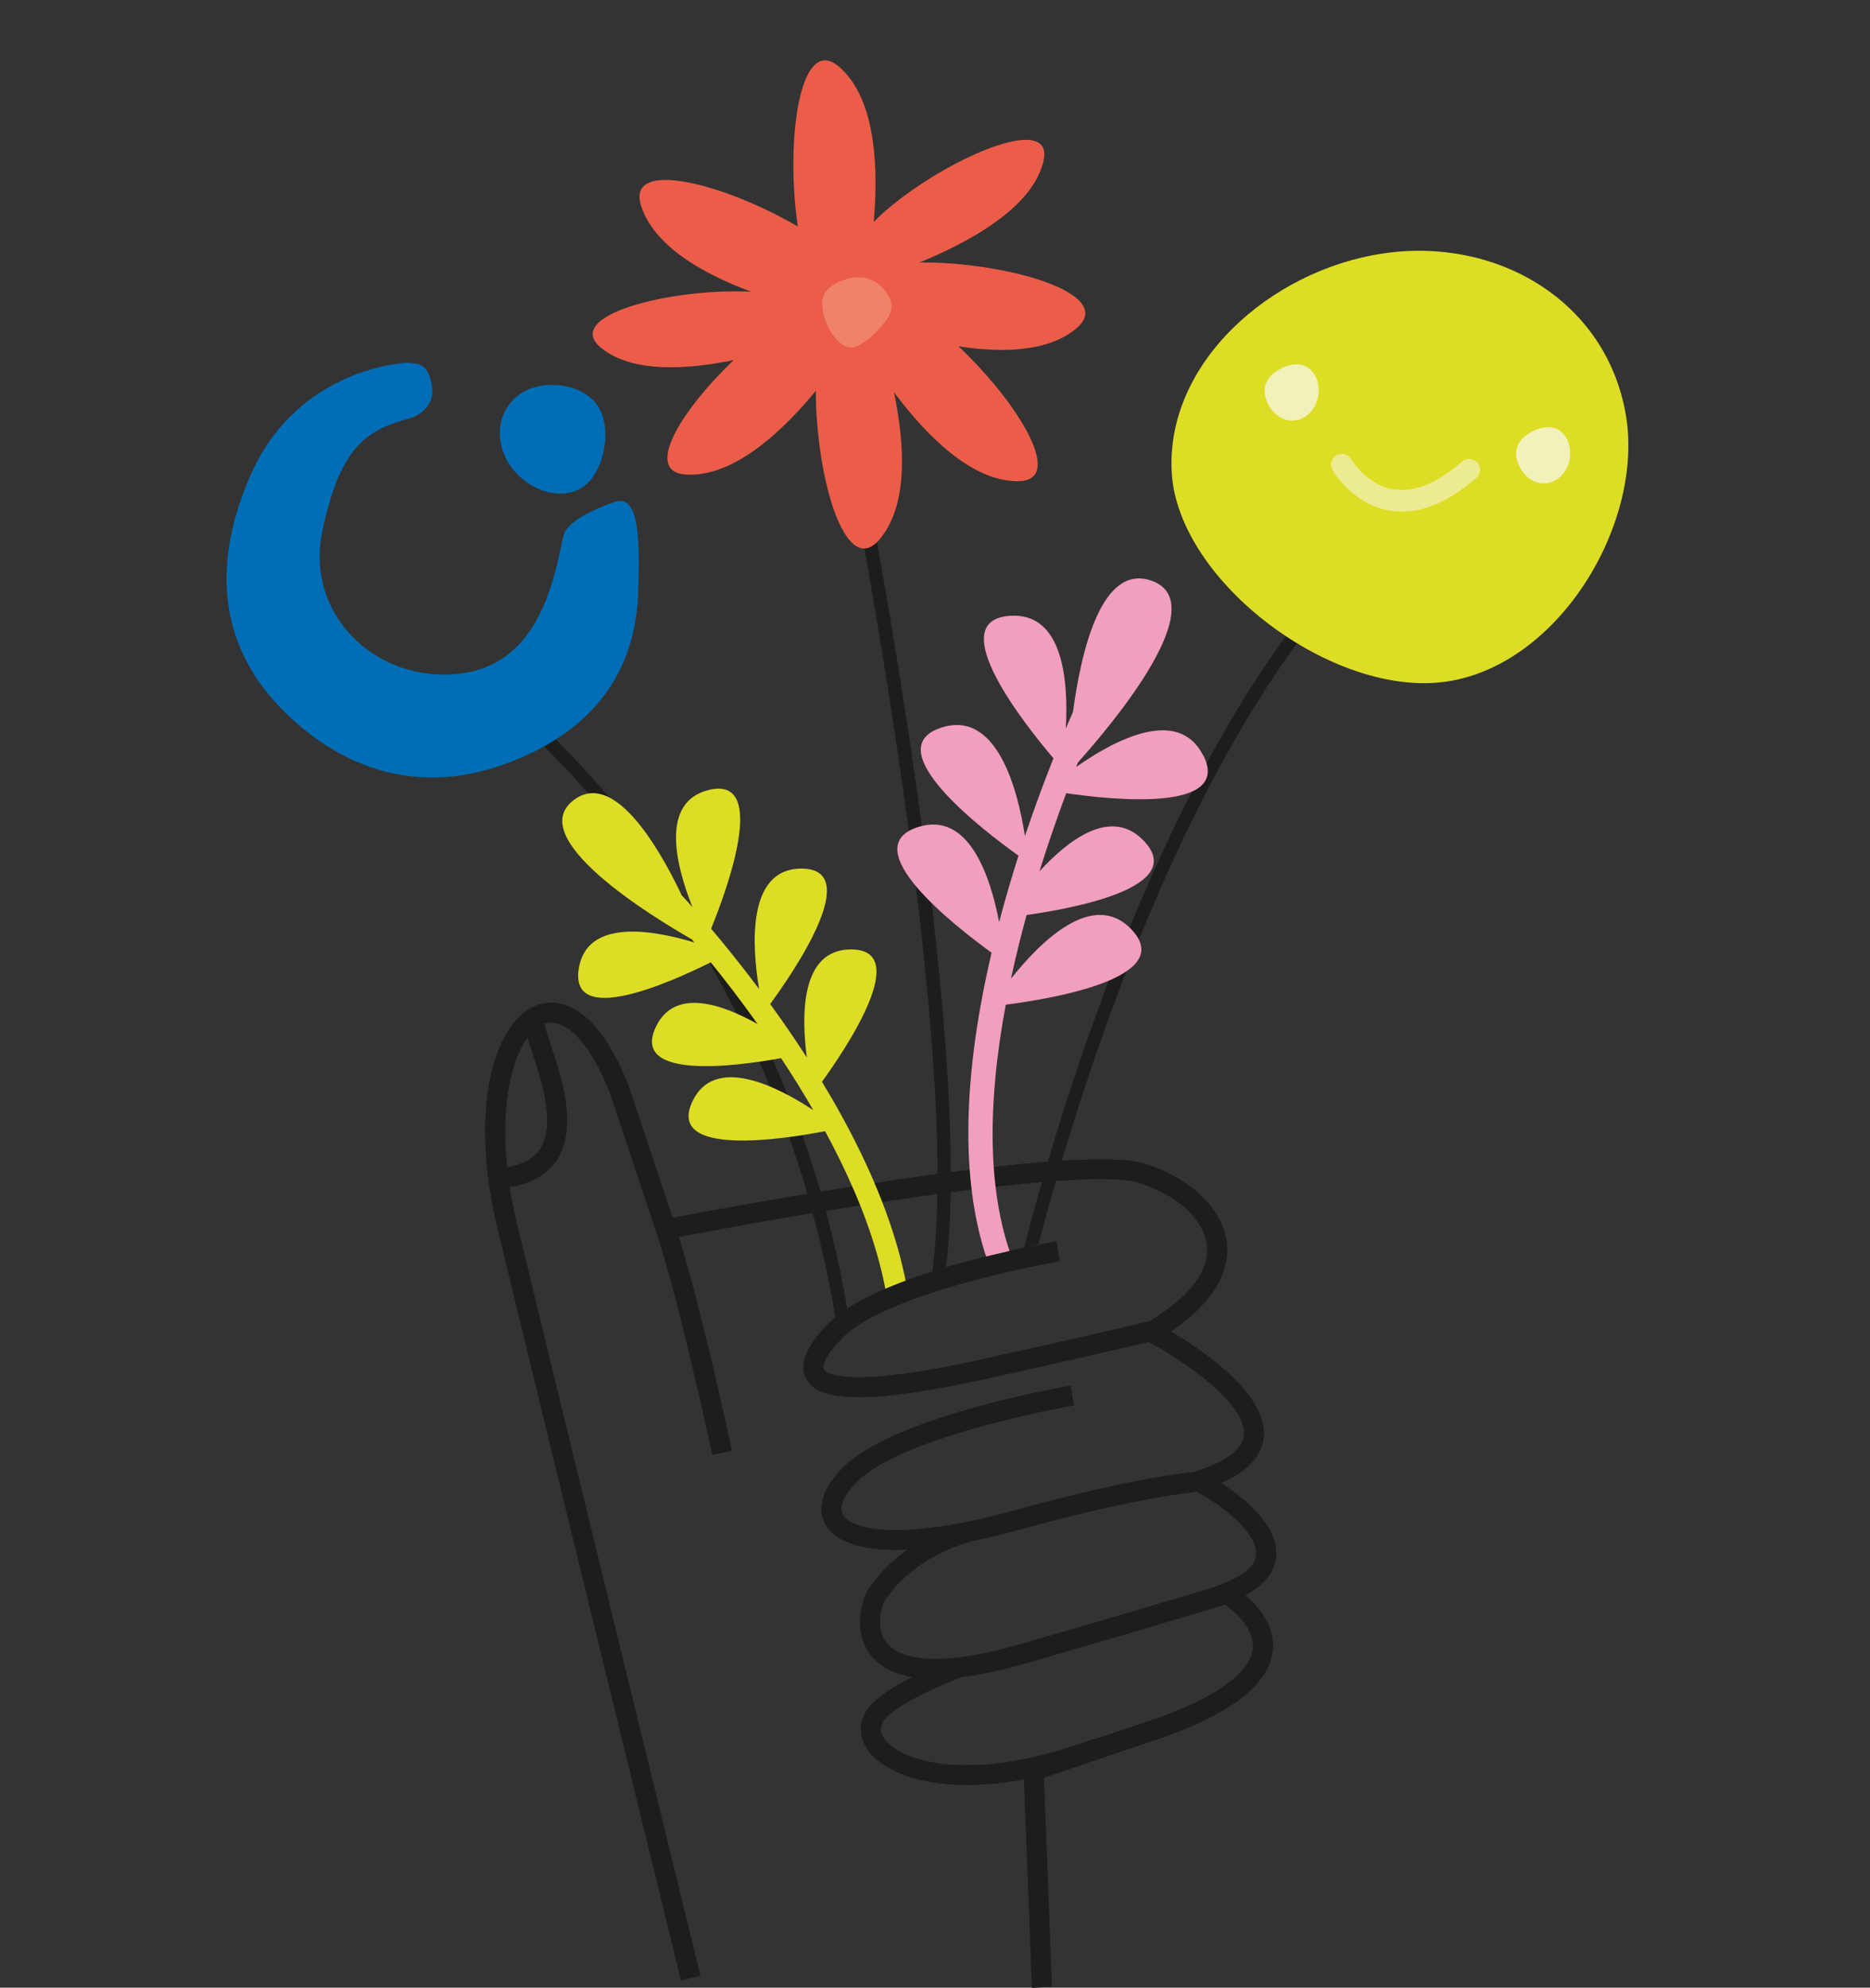 <?xml version="1.0" encoding="UTF-8"?><svg id="uuid-300cbcd6-cdbe-4a7b-b2d9-c12ef68fd1ea" xmlns="http://www.w3.org/2000/svg" xmlns:xlink="http://www.w3.org/1999/xlink" viewBox="0 0 445.71 473.62"><rect x="0" y="0" width="445.71" height="473.62" fill="#333333" stroke="none"/><defs><clipPath id="uuid-894f4ad9-7e10-4f9e-9da7-be965d4fd8f9"><path d="M296.8,380.12c4.81-2.6,7.29-5.9,7.38-9.82.17-7.43-8.72-14.09-13.11-16.91,6.32-2.81,9.72-6.51,10.12-11,.93-10.29-14.82-20.82-22.15-25.13,12.06-8.08,13.92-15.92,13.34-21.1-.9-8.03-8.57-15.43-19.53-18.85-16.09-5.04-95.91,9.72-112.55,12.89l-10.51-31.51c-8.22-20.91-17.68-20.47-21.36-19.3-10.38,3.28-16.89,24.12-9.83,53.34,12.46,51.52,43.43,177.94,43.65,178.84l.08.31,4.59-1.13-.08-.31c-.3-1.24-31.32-127.83-43.64-178.82-.7-2.88-1.26-5.75-1.74-8.77,5.26-.83,9.07-3.05,11.32-6.58,4.96-7.8,1.06-19.52-1.54-27.33-.64-1.93-1.44-4.34-1.44-5h0s.03-.02.05-.03c4.97-1.57,10.9,4.72,15.49,16.4l11.12,33.36c5.61,16.82,13.2,52.32,13.27,52.66l.07.32,4.62-.99-.06-.32c-.07-.32-7.03-32.85-12.59-50.61,34.95-6.68,97-16.85,109.66-12.91,9.17,2.87,15.54,8.71,16.24,14.87.69,6.05-4.03,12.32-13.64,18.12-3.51.87-13.38,3.22-40.2,9.15-33.55,7.43-37.19,2.91-37.5,2.37-.39-.69.07-3.02,4.24-7.38,10.8-11.29,51.24-18.31,51.65-18.38l.32-.05-.78-4.66-.32.05c-1.73.29-42.38,7.33-54.28,19.77-5.18,5.42-6.8,9.66-4.94,12.96,1.03,1.83,3.45,4.27,12.5,4.27,7,0,17.14-1.46,30.14-4.34,23.52-5.2,34.15-7.68,38.94-8.84,8.21,4.41,23.37,14.65,22.69,22.24-.39,4.32-6.58,7.13-11.7,8.73l-.24.08c-3.56.35-17.16,2.05-42.4,9.04-28.4,7.86-39.28,4.45-41.23,1.19-1.05-1.76.06-4.56,3.06-7.69,10.8-11.29,51.24-18.31,51.65-18.38l.32-.05-.78-4.66-.32.05c-1.72.29-42.33,7.28-54.28,19.77-6.27,6.55-5.01,11.2-3.7,13.39,2.29,3.82,8.07,5.85,16.73,5.85.82,0,1.71-.02,2.75-.07-3.75,2.64-6.86,5.79-9.28,9.36-1.85,2.74-3.67,10.08.24,15.45,2.13,2.92,5.54,4.79,10.15,5.58-4.94,2.49-8.37,4.86-10.19,7.04-2.62,3.13-2.75,7.02-.37,10.4,2.82,4,10.53,8.27,23.69,8.27,4.19,0,8.72-.45,13.49-1.33l1.9,49.65,4.72-.25-1.9-49.81,29.53-9.98c15.92-5.87,24.34-12.74,25.02-20.43.5-5.65-3.18-10.16-6.53-13.03h0ZM260.99,414.44l-.06-.15-.3.11c-28.76,10.66-45.85,5.6-49.88-.1-1.15-1.63-1.11-3.15.14-4.64,3.31-3.96,14.23-8.54,18.16-9.97l.31-.11h0c4.67-.58,9.9-1.71,15.57-3.36,30.03-8.73,43.46-12.77,47.07-13.86,2.24,1.59,7.05,5.6,6.62,10.38-.36,3.93-4.44,9.95-21.89,16.38l-15.74,5.32h0ZM232.89,366.93c3.46-.72,7-1.59,10.52-2.56,25.61-7.09,39.16-8.65,41.85-8.91,4.9,2.43,14.32,9.39,14.2,14.74-.06,2.75-2.8,5.19-8.14,7.24l-2.36.91c-5.84,1.76-19.49,5.82-45.35,13.34-23.08,6.71-30.26,2.59-32.48-.45-2.52-3.46-1.12-8.57-.14-10.02,7.74-11.47,21.47-14.16,21.61-14.18l.31-.09h0ZM126.78,250.47c2.16,6.48,5.77,17.34,2.01,23.24-1.48,2.33-4.08,3.78-7.94,4.41-1.65-15.69,1.36-26.13,4.87-30.92.27.92.63,2,1.05,3.27h0Z" fill="none"/></clipPath><clipPath id="uuid-aaf272e6-485b-4a1a-829a-b3e7fe8b2032"><path d="M193.72,319.18s7.43-11.11,34.04-17.65c24.56-6.03,53.31-14.7,53.31-14.7l164.64-105.34-31.14-95.19s-114.76-65.83-116.54-65.83S192.78,0,190.38,0s-101.42,6.22-104.09,10.68c-2.67,4.45-46.26,72.95-48.04,74.73S0,160.04,0,160.04l58.72,63.26,135.01,95.87h0Z" fill="none"/></clipPath></defs><path d="M296.8,380.12c4.81-2.6,7.29-5.9,7.38-9.82.17-7.43-8.72-14.09-13.11-16.91,6.32-2.81,9.72-6.51,10.12-11,.93-10.29-14.82-20.82-22.15-25.13,12.06-8.08,13.92-15.92,13.34-21.1-.9-8.03-8.57-15.43-19.53-18.85-16.09-5.04-95.91,9.72-112.55,12.89l-10.51-31.51c-8.22-20.91-17.68-20.47-21.36-19.3-10.38,3.28-16.89,24.12-9.83,53.34,12.46,51.52,43.43,177.94,43.65,178.84l.08.31,4.59-1.13-.08-.31c-.3-1.24-31.32-127.83-43.64-178.82-.7-2.88-1.26-5.75-1.74-8.77,5.26-.83,9.07-3.05,11.32-6.58,4.96-7.8,1.06-19.52-1.54-27.33-.64-1.93-1.44-4.34-1.44-5h0s.03-.02.05-.03c4.97-1.57,10.9,4.72,15.49,16.4l11.12,33.36c5.61,16.82,13.2,52.32,13.27,52.66l.07.32,4.62-.99-.06-.32c-.07-.32-7.03-32.85-12.59-50.61,34.95-6.68,97-16.85,109.66-12.91,9.17,2.87,15.54,8.71,16.24,14.87.69,6.05-4.03,12.32-13.64,18.12-3.51.87-13.38,3.22-40.2,9.15-33.55,7.43-37.19,2.91-37.5,2.37-.39-.69.07-3.02,4.24-7.38,10.8-11.29,51.24-18.31,51.65-18.38l.32-.05-.78-4.66-.32.05c-1.73.29-42.38,7.33-54.28,19.77-5.18,5.42-6.8,9.66-4.94,12.96,1.03,1.83,3.45,4.27,12.5,4.27,7,0,17.14-1.46,30.14-4.34,23.52-5.2,34.15-7.68,38.94-8.84,8.21,4.41,23.37,14.65,22.69,22.24-.39,4.32-6.58,7.13-11.7,8.73l-.24.08c-3.56.35-17.16,2.05-42.4,9.04-28.4,7.86-39.28,4.45-41.23,1.19-1.05-1.76.06-4.56,3.06-7.69,10.8-11.29,51.24-18.31,51.65-18.38l.32-.05-.78-4.66-.32.05c-1.72.29-42.33,7.28-54.28,19.77-6.27,6.55-5.01,11.2-3.7,13.39,2.29,3.82,8.07,5.85,16.73,5.85.82,0,1.71-.02,2.75-.07-3.75,2.64-6.86,5.79-9.28,9.36-1.85,2.74-3.67,10.08.24,15.45,2.13,2.92,5.54,4.79,10.15,5.58-4.94,2.49-8.37,4.86-10.19,7.04-2.62,3.13-2.75,7.02-.37,10.4,2.82,4,10.53,8.27,23.69,8.27,4.19,0,8.72-.45,13.49-1.33l1.9,49.65,4.72-.25-1.9-49.81,29.53-9.98c15.92-5.87,24.34-12.74,25.02-20.43.5-5.65-3.18-10.16-6.53-13.03h0ZM260.99,414.44l-.06-.15-.3.11c-28.76,10.66-45.85,5.6-49.88-.1-1.15-1.63-1.11-3.15.14-4.64,3.31-3.96,14.23-8.54,18.16-9.97l.31-.11h0c4.67-.58,9.9-1.71,15.57-3.36,30.03-8.73,43.46-12.77,47.07-13.86,2.24,1.59,7.05,5.6,6.62,10.38-.36,3.93-4.44,9.95-21.89,16.38l-15.74,5.32h0ZM232.89,366.93c3.46-.72,7-1.59,10.52-2.56,25.61-7.09,39.16-8.65,41.85-8.91,4.9,2.43,14.32,9.39,14.2,14.74-.06,2.75-2.8,5.19-8.14,7.24l-2.36.91c-5.84,1.76-19.49,5.82-45.35,13.34-23.08,6.71-30.26,2.59-32.48-.45-2.52-3.46-1.12-8.57-.14-10.02,7.74-11.47,21.47-14.16,21.61-14.18l.31-.09h0ZM126.78,250.47c2.16,6.48,5.77,17.34,2.01,23.24-1.48,2.33-4.08,3.78-7.94,4.41-1.65-15.69,1.36-26.13,4.87-30.92.27.92.63,2,1.05,3.27h0Z" fill="#1d1d1b"/><g clip-path="url(#uuid-894f4ad9-7e10-4f9e-9da7-be965d4fd8f9)"><path d="M296.8,380.12c4.81-2.6,7.29-5.9,7.38-9.82.17-7.43-8.72-14.09-13.11-16.91,6.32-2.81,9.72-6.51,10.12-11,.93-10.29-14.82-20.82-22.15-25.13,12.06-8.08,13.92-15.92,13.34-21.1-.9-8.03-8.57-15.43-19.53-18.85-16.09-5.04-95.91,9.72-112.55,12.89l-10.51-31.51c-8.22-20.91-17.68-20.47-21.36-19.3-10.38,3.28-16.89,24.12-9.83,53.34,12.46,51.52,43.43,177.94,43.65,178.84l.08.31,4.59-1.13-.08-.31c-.3-1.24-31.32-127.83-43.64-178.82-.7-2.88-1.26-5.75-1.74-8.77,5.26-.83,9.07-3.05,11.32-6.58,4.96-7.8,1.06-19.52-1.54-27.33-.64-1.93-1.44-4.34-1.44-5h0s.03-.02.05-.03c4.97-1.57,10.9,4.72,15.49,16.4l11.12,33.36c5.61,16.82,13.2,52.32,13.27,52.66l.07.32,4.62-.99-.06-.32c-.07-.32-7.03-32.85-12.59-50.61,34.95-6.68,97-16.85,109.66-12.91,9.17,2.87,15.54,8.71,16.24,14.87.69,6.05-4.03,12.32-13.64,18.12-3.51.87-13.38,3.22-40.2,9.15-33.55,7.43-37.19,2.91-37.5,2.37-.39-.69.07-3.02,4.24-7.38,10.8-11.29,51.24-18.31,51.65-18.38l.32-.05-.78-4.66-.32.05c-1.73.29-42.38,7.33-54.28,19.77-5.18,5.42-6.8,9.66-4.94,12.96,1.03,1.83,3.45,4.27,12.5,4.27,7,0,17.14-1.46,30.14-4.34,23.52-5.2,34.15-7.68,38.94-8.84,8.21,4.41,23.37,14.65,22.69,22.24-.39,4.32-6.58,7.13-11.7,8.73l-.24.08c-3.56.35-17.16,2.05-42.4,9.04-28.4,7.86-39.28,4.45-41.23,1.19-1.05-1.76.06-4.56,3.06-7.69,10.8-11.29,51.24-18.31,51.65-18.38l.32-.05-.78-4.66-.32.05c-1.72.29-42.33,7.28-54.28,19.77-6.27,6.55-5.01,11.2-3.7,13.39,2.29,3.82,8.07,5.85,16.73,5.85.82,0,1.71-.02,2.75-.07-3.75,2.64-6.86,5.79-9.28,9.36-1.85,2.74-3.67,10.08.24,15.45,2.13,2.92,5.54,4.79,10.15,5.58-4.94,2.49-8.37,4.86-10.19,7.04-2.62,3.13-2.75,7.02-.37,10.4,2.82,4,10.53,8.27,23.69,8.27,4.19,0,8.72-.45,13.49-1.33l1.9,49.65,4.72-.25-1.9-49.81,29.53-9.98c15.92-5.87,24.34-12.74,25.02-20.43.5-5.65-3.18-10.16-6.53-13.03h0ZM260.99,414.44l-.06-.15-.3.11c-28.76,10.66-45.85,5.6-49.88-.1-1.15-1.63-1.11-3.15.14-4.64,3.31-3.96,14.23-8.54,18.16-9.97l.31-.11h0c4.67-.58,9.9-1.71,15.57-3.36,30.03-8.73,43.46-12.77,47.07-13.86,2.24,1.59,7.05,5.6,6.62,10.38-.36,3.93-4.44,9.95-21.89,16.38l-15.74,5.32h0ZM232.89,366.93c3.46-.72,7-1.59,10.52-2.56,25.61-7.09,39.16-8.65,41.85-8.91,4.9,2.43,14.32,9.39,14.2,14.74-.06,2.75-2.8,5.19-8.14,7.24l-2.36.91c-5.84,1.76-19.49,5.82-45.35,13.34-23.08,6.71-30.26,2.59-32.48-.45-2.52-3.46-1.12-8.57-.14-10.02,7.74-11.47,21.47-14.16,21.61-14.18l.31-.09h0ZM126.78,250.47c2.16,6.48,5.77,17.34,2.01,23.24-1.48,2.33-4.08,3.78-7.94,4.41-1.65-15.69,1.36-26.13,4.87-30.92.27.92.63,2,1.05,3.27h0Z" fill="#1d1d1b"/></g><g clip-path="url(#uuid-aaf272e6-485b-4a1a-829a-b3e7fe8b2032)"><path d="M200.59,324.08c-6.96-55.72-30.33-96.43-48.71-120.78-19.89-26.35-38.32-39.66-38.5-39.79l1.83-2.55c.19.13,19,13.73,39.18,40.46,18.61,24.65,42.27,65.87,49.32,122.28l-3.11.39h0Z" fill="#1d1d1b"/><path d="M221.75,318.47l-2.91-1.18c17.73-43.47-21.29-231.6-21.69-233.5l3.07-.64c1.63,7.78,39.62,190.97,21.52,235.32h0Z" fill="#1d1d1b"/><path d="M244.9,307.23l-3.11-.44c.12-.85,22.4-100.21,67.65-159.16l2.49,1.91c-44.75,58.3-66.92,156.84-67.03,157.68h0Z" fill="#1d1d1b"/><path d="M206.08,70.39s17.4,41.81,3.56,58.14c-13.84,16.33-24.15-65.22-3.56-58.14h0Z" fill="#eb5d48"/><path d="M200.86,73.84s20.14,40.56,41.55,40.83c21.4.27-33.38-61.02-41.55-40.83h0Z" fill="#eb5d48"/><path d="M207.42,74.5s-22.24,39.45-43.63,38.6c-21.39-.85,36.53-59.19,43.63-38.6h0Z" fill="#eb5d48"/><path d="M198.38,73.78s41.5,18.12,58.07,4.57c16.57-13.55-64.79-25.29-58.07-4.57h0Z" fill="#eb5d48"/><path d="M204.54,76.17s-44.8-6.62-51.67-26.9c-6.87-20.27,68.34,12.89,51.67,26.9h0Z" fill="#eb5d48"/><path d="M204.74,74.12s11.41-43.83-4.57-58.07c-15.98-14.25-14.84,67.95,4.57,58.07h0Z" fill="#eb5d48"/><path d="M195.62,79.63s-37.71,15.37-52.41,3.21c-14.7-12.17,58.82-21.35,52.41-3.21h0Z" fill="#eb5d48"/><path d="M204.91,67.44s39.37-10.42,43.79-28.98c4.42-18.56-59.82,18.35-43.79,28.98h0Z" fill="#eb5d48"/><path d="M202.42,82.79c-3.97-.7-7.9-8.84-5.9-12.79,1.35-2.66,7.26-5.08,11.31-3.26,2.74,1.24,5.48,4.86,4.45,7.66-1.02,2.8-6.92,8.9-9.86,8.39h0Z" fill="#f08269"/><path d="M96.78,86.46s-25.77.99-37.09,26.81c-11.31,25.82-2.98,41.43,1.28,48.09,4.26,6.66,25.44,32.38,58.29,21.07,31.24-10.76,32.71-33.68,32.91-43.11.18-8.42.6-21.88-5.57-19.75-5.33,1.83-10.13,4.21-11.87,7.03-1.74,2.82-2.85,29.81-23.13,33.59-20.29,3.78-39.13-12.64-34.77-33.61,4.36-20.97,11.11-24.27,21.25-27.03,0,0,5.91-1.86,4.82-7.82-.97-5.33-3.11-5.09-6.13-5.28h0Z" fill="#006eb7"/><path d="M121.44,110.7c3.69,5.57,11.19,8.79,16.8,5.77,5.61-3.02,7.96-14.13,4.27-19.71-3.69-5.58-13.3-6.52-18.53-2.89-5.57,3.87-6.22,11.25-2.54,16.83" fill="#006eb7"/><path d="M286.71,179.89c-6-11.62-21.19-3.47-30.22,2.87.14-.36.29-.73.43-1.08,8.18-9.12,32.67-38.19,17.42-43.35-11.71-3.96-16.6,16.39-18.6,31.32-.47,1.05-1.05,2.38-1.71,3.93.63-11.02-.49-27.78-13.37-26.84-16.17,1.18,3.91,26.3,10.43,33.95-2.04,5.12-4.41,11.41-6.8,18.52-1.63-10.54-6.51-30.25-19.98-25.82-15.48,5.09,10.4,24.76,18.45,30.5-1.6,4.99-3.17,10.29-4.62,15.82-2.08-10.84-7.23-26.61-19.42-22.61-14.99,4.92,8.78,23.51,17.62,29.91-6.31,26.94-9.06,57.62,1.82,80.2l5.15-2.48c-8.7-18.08-7.88-42.34-3.59-65.33,10.61-1.36,40.89-6.34,29.99-17.9-9.19-9.74-21.92,3.1-28.74,11.7,1.11-5.19,2.37-10.27,3.72-15.17,11.95-1.69,38.25-6.74,27.98-17.63-7.67-8.13-17.81-.52-24.92,7.22,2.15-6.88,4.35-13.18,6.38-18.61,11.46,1.67,39.66,4.52,32.62-9.12h0Z" fill="#f29ebe"/><path d="M195.91,257.77c5.86-8.1,21.59-31.56,6.91-31.54-11.98.01-11.85,15.62-10.51,25.76-2.9-4.51-5.85-8.78-8.74-12.75,5.36-7.31,22.58-32.28,7.43-32.27-13.21.02-11.7,18.99-10.07,28.69-4.19-5.59-8.12-10.45-11.44-14.37,3.46-8.47,14.03-36.71-.62-33.04-11.76,2.95-7.62,18.4-3.82,27.89-.98-1.11-1.83-2.04-2.55-2.83-6.06-12.62-16.44-29.67-25.72-22.69-12.03,9.04,18.56,27.75,28.15,33.23.2.24.41.49.62.74-9.78-2.97-25.68-5.84-27.6,6.2-2.25,14.1,21.92,3.28,31.46-1.49,3.41,4.23,7.24,9.2,11.18,14.73-8.54-4.82-19.87-8.75-24.3.73-5.9,12.62,18.94,9.36,29.88,7.38,2.61,3.95,5.2,8.1,7.68,12.39-8.48-5.6-23.55-13.35-28.83-2.04-6.25,13.36,21.94,8.92,31.64,7.05,10.24,18.87,17.75,39.92,15.24,58.69l5.04.67c3.13-23.39-7.88-49.44-21.02-71.13h0Z" fill="#dedd26"/></g><path d="M197.17,315.67c-1.92,2.01-3.35,3.86-4.3,5.56l6.96-1.45c.25-.28.48-.54.76-.84,10.8-11.29,51.24-18.31,51.65-18.38l.32-.05-.79-4.66-.32.05c-1.73.29-42.38,7.33-54.28,19.77h0Z" fill="#1d1d1b"/><path d="M329.62,60.4c-26.99,4.03-51.82,26.24-50.34,52.21,1.48,25.97,38.55,53.82,65.55,49.79,26.99-4.02,47.09-37.94,42.68-63.58-4.7-27.3-30.9-42.45-57.88-38.42" fill="#dedd26"/><path d="M373.71,110.9c1.22-3.18.33-7.24-2.58-8.67-2.91-1.43-8.21.88-9.43,4.06-1.22,3.18,1.23,7.44,4.28,8.54,3.25,1.17,6.51-.75,7.73-3.92" fill="#f2f1ba"/><path d="M313.76,95.93c1.22-3.18.33-7.24-2.58-8.67s-8.21.88-9.43,4.06c-1.22,3.18,1.23,7.44,4.28,8.54,3.25,1.17,6.51-.75,7.73-3.92" fill="#f2f1ba"/><path d="M331.36,121.68c-.07-.01-.14-.02-.22-.04-8.84-1.51-13.34-9.32-13.53-9.65-.7-1.24-.26-2.81.97-3.51,1.24-.7,2.8-.26,3.5.97.09.15,3.6,6.07,9.97,7.13.03,0,.07.01.1.02,4.92.78,10.42-1.45,16.35-6.62,1.07-.93,2.69-.83,3.63.25.93,1.07.82,2.7-.25,3.63-7.13,6.22-14.04,8.86-20.53,7.83h0Z" fill="#eceb92"/></svg>